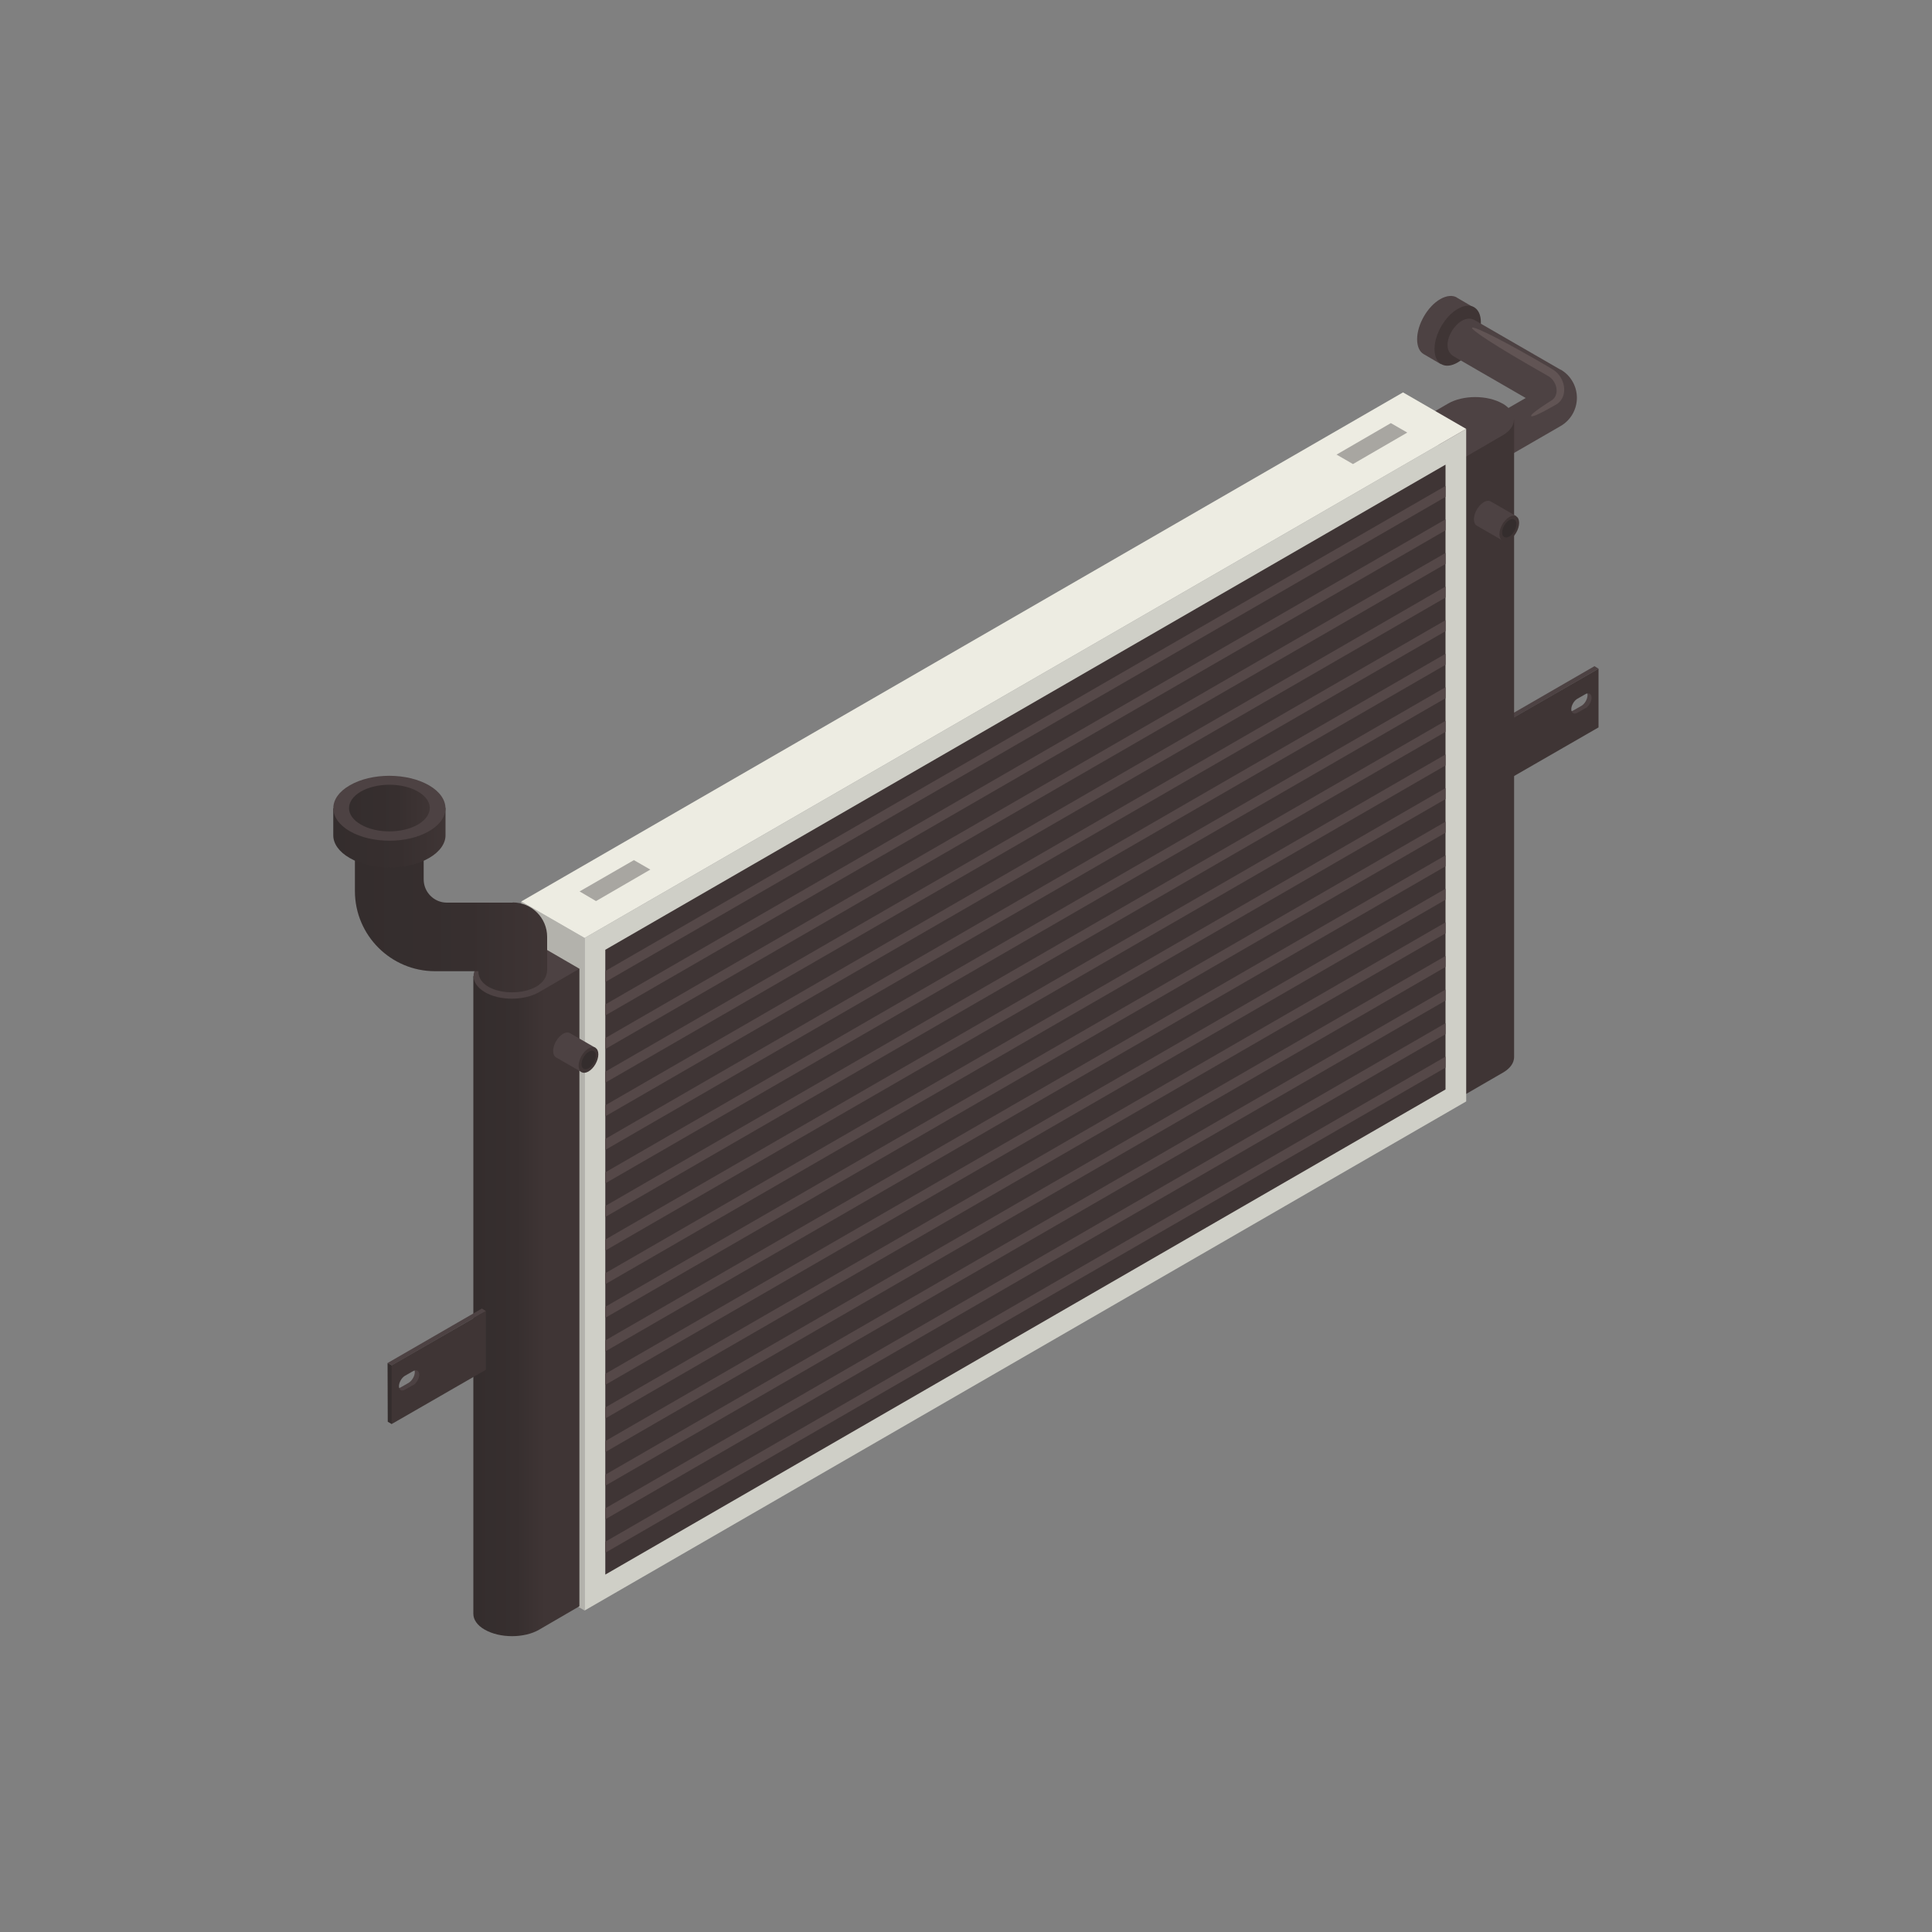 <?xml version="1.0" encoding="UTF-8"?>
<svg id="Calque_1" data-name="Calque 1" xmlns="http://www.w3.org/2000/svg" xmlns:xlink="http://www.w3.org/1999/xlink" viewBox="0 0 100 100">
  <rect x="0" y="0" width="100" height="100" fill="#808080" stroke="none"/>
  <defs>
    <style>
      .cls-1 {
        fill: #554848;
      }

      .cls-1, .cls-2, .cls-3, .cls-4, .cls-5, .cls-6, .cls-7, .cls-8, .cls-9, .cls-10, .cls-11, .cls-12, .cls-13 {
        stroke-width: 0px;
      }

      .cls-2 {
        fill: #342d2d;
      }

      .cls-3 {
        fill: url(#_Áåçûìÿííûé_ãðàäèåíò_20-4);
      }

      .cls-14 {
        isolation: isolate;
      }

      .cls-4 {
        fill: #615454;
      }

      .cls-5 {
        fill: url(#_Áåçûìÿííûé_ãðàäèåíò_20);
      }

      .cls-6 {
        fill: #4d4243;
      }

      .cls-7 {
        fill: #edece2;
      }

      .cls-8 {
        fill: #3f3535;
      }

      .cls-9 {
        fill: #a8a6a1;
      }

      .cls-10 {
        fill: #b3b2ac;
      }

      .cls-11 {
        fill: #cfcfc7;
      }

      .cls-12 {
        fill: url(#_Áåçûìÿííûé_ãðàäèåíò_20-3);
      }

      .cls-13 {
        fill: url(#_Áåçûìÿííûé_ãðàäèåíò_20-2);
      }
    </style>
    <linearGradient id="_Áåçûìÿííûé_ãðàäèåíò_20" data-name="Áåçûìÿííûé ãðàäèåíò 20" x1="24.58" y1="67.41" x2="28.19" y2="67.41" gradientUnits="userSpaceOnUse">
      <stop offset="0" stop-color="#342d2d"/>
      <stop offset=".6" stop-color="#372f2f"/>
      <stop offset="1" stop-color="#3f3535"/>
    </linearGradient>
    <linearGradient id="_Áåçûìÿííûé_ãðàäèåíò_20-2" data-name="Áåçûìÿííûé ãðàäèåíò 20" x1="18.37" y1="46.28" x2="28.32" y2="46.28" xlink:href="#_Áåçûìÿííûé_ãðàäèåíò_20"/>
    <linearGradient id="_Áåçûìÿííûé_ãðàäèåíò_20-3" data-name="Áåçûìÿííûé ãðàäèåíò 20" x1="17.25" y1="43.36" x2="23.06" y2="43.36" xlink:href="#_Áåçûìÿííûé_ãðàäèåíò_20"/>
    <linearGradient id="_Áåçûìÿííûé_ãðàäèåíò_20-4" data-name="Áåçûìÿííûé ãðàäèåíò 20" x1="18.06" y1="41.83" x2="22.24" y2="41.83" xlink:href="#_Áåçûìÿííûé_ãðàäèåíò_20"/>
  </defs>
  <g id="_2" data-name="2">
    <g>
      <g>
        <g id="Axonometric_Cylinder" data-name="Axonometric Cylinder">
          <path class="cls-6" d="M75.41,15.4c-.22-.13-.52-.11-.86.08-.66.38-1.2,1.31-1.2,2.08,0,.38.13.65.34.77l.89.52,1.71-2.93-.89-.52Z"/>
          <path id="Cylinder_face" data-name="Cylinder face" class="cls-8" d="M74.25,18.07c0,.77.54,1.08,1.2.69.66-.38,1.2-1.31,1.2-2.08s-.54-1.08-1.2-.69c-.66.38-1.2,1.31-1.2,2.08Z"/>
        </g>
        <path class="cls-6" d="M80.78,19.14l-4.45-2.57c-.82-.47-1.98,1.36-1.08,1.88l3.72,2.15-4.67,2.7c-.52.3-.7.96-.4,1.48.2.35.57.54.94.54.18,0,.37-.05.54-.15l5.4-3.12c.52-.3.84-.86.84-1.46s-.32-1.16-.84-1.46Z"/>
        <g class="cls-14">
          <path class="cls-6" d="M82.39,35.82l-.31-.04c.06.03.09.1.09.2,0,.2-.14.45-.31.55l-.42.24c-.09.05-.17.06-.23.02l.12.23c.06.03.25.04.34-.01l.58-.23c.17-.1.23-.55.23-.75,0-.1-.05-.18-.11-.21Z"/>
          <polygon class="cls-2" points="77.87 37.42 77.65 37.3 77.66 40.34 77.88 40.46 77.87 37.42"/>
          <polygon class="cls-6" points="82.53 34.48 77.65 37.3 77.87 37.42 82.74 34.61 82.53 34.48"/>
          <path class="cls-8" d="M82.74,34.61l-4.88,2.81v3.04s4.88-2.81,4.88-2.81v-3.04ZM82.07,36.65l-.42.24c-.18.1-.32.02-.32-.18,0-.2.14-.44.31-.54l.42-.24c.17-.1.32-.02.32.18,0,.2-.14.45-.31.55Z"/>
        </g>
        <g>
          <g class="cls-14">
            <path class="cls-8" d="M78.36,21.71l-2.66,2.02v33s2.09-1.21,2.09-1.21c.39-.22.58-.52.58-.81V21.71Z"/>
            <path class="cls-6" d="M77.77,20.89c-.78-.45-2.05-.45-2.82,0l-2.08,1.21,2.83,1.64,2.08-1.21c.78-.45.77-1.18,0-1.64Z"/>
          </g>
          <g id="Axonometric_Cube" data-name="Axonometric Cube">
            <polygon id="Cube_face_-_left" data-name="Cube face - left" class="cls-10" points="30.26 83.36 26.98 81.47 26.98 46.66 30.26 48.55 30.26 83.36"/>
            <polygon id="Cube_face_-_right" data-name="Cube face - right" class="cls-11" points="75.89 57.01 30.26 83.36 30.26 48.55 75.89 22.2 75.89 57.01"/>
            <polygon class="cls-8" points="31.33 49.16 74.82 24.05 74.82 56.39 31.33 81.5 31.33 49.16"/>
            <polygon id="Cube_face_-_top" data-name="Cube face - top" class="cls-7" points="30.26 48.55 26.98 46.66 72.62 20.31 75.89 22.2 30.26 48.55"/>
          </g>
          <path class="cls-1" d="M74.82,47.74v.57l-43.49,25.11v-.57l43.49-25.11ZM31.33,71.11v.57l43.49-25.11v-.57l-43.49,25.11ZM31.33,67.64v.57l43.49-25.11v-.57l-43.49,25.11ZM31.33,65.9v.57l43.49-25.11v-.57l-43.49,25.11ZM31.33,69.38v.57l43.49-25.11v-.57l-43.49,25.11ZM31.33,78.07v.57l43.49-25.11v-.57l-43.49,25.11ZM31.33,74.59v.57l43.49-25.11v-.57l-43.49,25.11ZM74.82,55.26v-.57l-43.49,25.11v.57l43.49-25.11ZM31.33,76.33v.57l43.49-25.11v-.57l-43.49,25.11ZM31.33,55.47v.57l43.49-25.11v-.57l-43.49,25.11ZM31.33,51.99v.57l43.49-25.11v-.57l-43.49,25.11ZM31.33,53.73v.57l43.49-25.11v-.57l-43.49,25.11ZM31.33,50.26v.57l43.49-25.11v-.57l-43.49,25.11ZM31.33,57.21v.57l43.49-25.11v-.57l-43.49,25.11ZM31.33,60.68v.57l43.49-25.11v-.57l-43.49,25.11ZM31.33,58.95v.57l43.49-25.11v-.57l-43.49,25.11ZM31.33,62.42v.57l43.49-25.11v-.57l-43.49,25.11ZM31.33,64.16v.57l43.49-25.11v-.57l-43.49,25.11Z"/>
          <g class="cls-14">
            <path class="cls-5" d="M30,50.14l-5.5.39v33c0,.3.2.6.59.82.78.45,2.05.45,2.82,0l2.08-1.21v-33Z"/>
            <path class="cls-6" d="M27.17,48.5l-2.08,1.21c-.78.45-.77,1.18,0,1.64s2.05.45,2.82,0l2.08-1.21-2.83-1.64Z"/>
          </g>
        </g>
        <g class="cls-14">
          <path class="cls-6" d="M21.66,70.82h-.28c.06.03.09.1.09.2,0,.2-.14.44-.31.55l-.42.24c-.09.05-.16.05-.22.02l.18.23c.06.03.33.17.41.12l.41-.34c.18-.1.33-.54.33-.74,0-.1-.14-.23-.19-.26Z"/>
          <polygon class="cls-6" points="24.94 67.73 20.06 70.55 20.28 70.67 25.15 67.86 24.94 67.73"/>
          <polygon class="cls-2" points="20.28 70.67 20.06 70.55 20.07 73.59 20.28 73.71 20.28 70.67"/>
          <path class="cls-8" d="M25.15,67.86l-4.88,2.81v3.04s4.88-2.81,4.88-2.81v-3.04ZM21.38,71.69l-.42.24c-.17.1-.31.02-.31-.18,0-.2.14-.44.31-.54l.42-.24c.18-.1.32-.02.32.18,0,.2-.14.44-.31.55Z"/>
        </g>
        <path class="cls-4" d="M80.31,19.09s.06.03.09.05c.61.39.79,1.34.21,1.76,0,0-1.23.73-1.35.64-.12-.09,1.01-.79,1.01-.79.49-.27.34-1.03-.16-1.3-5.73-3.24-4.76-3.29.21-.36Z"/>
        <polygon class="cls-9" points="33.66 45.01 30.85 46.64 30 46.14 32.81 44.52 33.66 45.01"/>
        <polygon class="cls-9" points="72.84 22.39 70.03 24.02 69.18 23.53 71.99 21.9 72.84 22.39"/>
      </g>
      <g>
        <path class="cls-6" d="M29.14,53.51c.14-.08.27-.09.37-.03l1.32.76-.73,1.25-1.32-.76c-.09-.05-.15-.17-.15-.33,0-.33.23-.72.51-.89Z"/>
        <path id="Cylinder_face-2" data-name="Cylinder face" class="cls-8" d="M29.95,55.16c0,.33.23.46.51.3.28-.16.51-.56.51-.89s-.23-.46-.51-.3c-.28.16-.51.56-.51.89Z"/>
        <path id="Cylinder_face-3" data-name="Cylinder face" class="cls-2" d="M30.1,55.08c0,.23.16.33.37.21.2-.12.37-.4.37-.64s-.16-.33-.37-.21c-.2.12-.37.4-.37.64Z"/>
      </g>
      <g>
        <path class="cls-6" d="M76.8,25.99c.14-.08.27-.09.37-.03l1.32.76-.73,1.25-1.32-.76c-.09-.05-.15-.17-.15-.33,0-.33.23-.72.51-.89Z"/>
        <path id="Cylinder_face-4" data-name="Cylinder face" class="cls-8" d="M77.61,27.65c0,.33.23.46.51.3.28-.16.51-.56.51-.89s-.23-.46-.51-.3c-.28.16-.51.56-.51.89Z"/>
        <path id="Cylinder_face-5" data-name="Cylinder face" class="cls-2" d="M77.75,27.56c0,.23.16.33.37.21.2-.12.37-.4.37-.64s-.16-.33-.37-.21c-.2.12-.37.4-.37.64Z"/>
      </g>
      <path class="cls-13" d="M26.54,46.72h-3.41c-.66,0-1.2-.54-1.2-1.2v-3.59c0-.98-3.56-.98-3.56,0v4.19c0,2.29,1.86,4.15,4.15,4.15h2.24c0,1.47,3.56,1.47,3.56-.08v-1.7c0-.98-.8-1.78-1.78-1.78Z"/>
      <g>
        <path class="cls-12" d="M22.21,44.41c.57-.33.86-.77.85-1.2v-1.4l-5.81.03v1.4c0,.42.29.85.85,1.17,1.13.66,2.97.66,4.11,0Z"/>
        <path id="Cylinder_face-6" data-name="Cylinder face" class="cls-6" d="M18.1,43.02c-1.13-.66-1.13-1.72,0-2.37,1.13-.66,2.97-.66,4.11,0,1.13.66,1.13,1.72,0,2.37-1.13.66-2.97.66-4.11,0Z"/>
        <path id="Cylinder_face-7" data-name="Cylinder face" class="cls-3" d="M18.68,42.68c-.82-.47-.82-1.23,0-1.71.82-.47,2.14-.47,2.95,0,.82.47.82,1.23,0,1.71-.82.47-2.14.47-2.95,0Z"/>
      </g>
    </g>
  </g>
</svg>